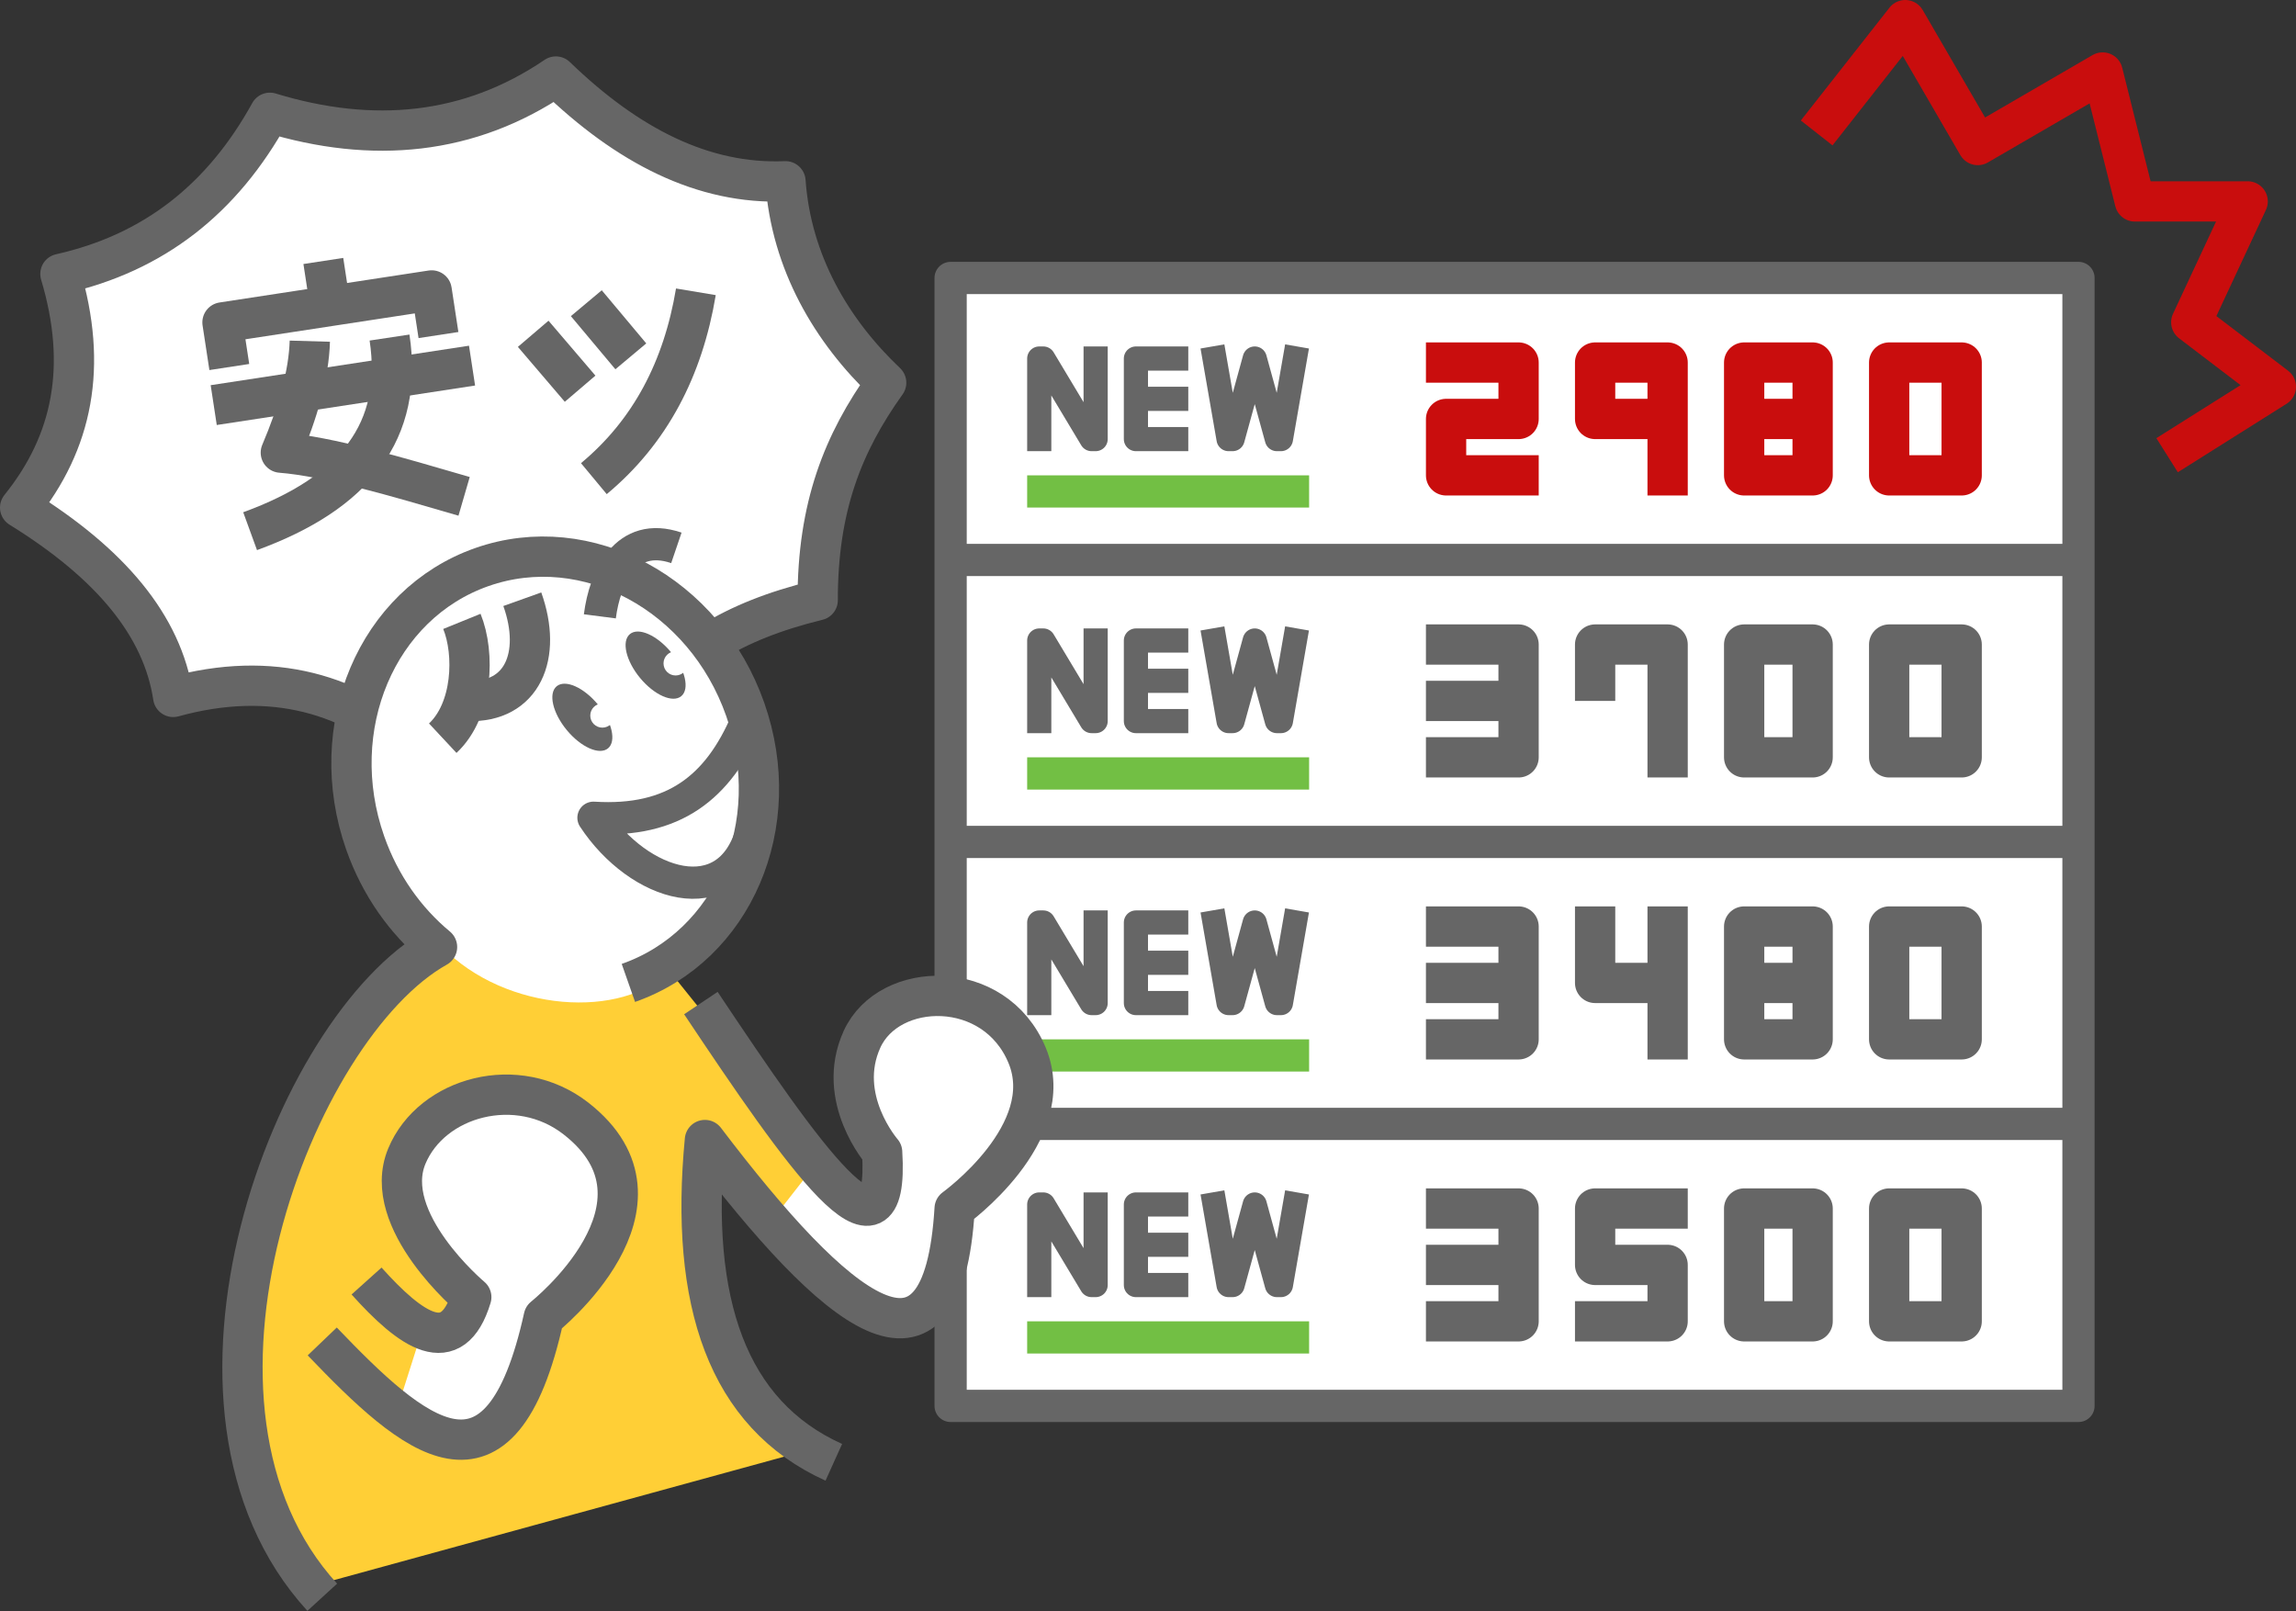 <?xml version="1.0" encoding="UTF-8"?><svg id="a" xmlns="http://www.w3.org/2000/svg" viewBox="0 0 570 400"><rect x="0" y="0" width="570" height="400" fill="#333333" stroke="none"/><defs><style>.c,.d,.e,.f,.g,.h,.i{stroke-linejoin:round;}.c,.d,.e,.g,.h{fill:none;}.c,.d,.f,.g,.i{stroke:#666;}.c,.e,.i{stroke-width:10px;}.j,.f,.i{fill:#fff;}.d,.f,.h{stroke-width:8px;}.e{stroke:#c90d0d;}.k{fill:#666;}.g{stroke-width:6px;}.h{stroke:#72bf44;}.l{fill:#ffcf36;}</style></defs><g id="b"><polyline class="e" points="451 33 473 5 491 36 522 18 530 50 558 50 544 80 565 96 538 113"/><rect class="f" x="236" y="69" width="280" height="280"/><line class="d" x1="236" y1="139" x2="516" y2="139"/><line class="d" x1="236" y1="209" x2="516" y2="209"/><line class="d" x1="236" y1="279" x2="516" y2="279"/><polyline class="c" points="354 160 377 160 377 188 354 188"/><line class="c" x1="354" y1="174" x2="377" y2="174"/><polyline class="c" points="396 174 396 160 414 160 414 193"/><rect class="c" x="433" y="160" width="17" height="28"/><rect class="c" x="469" y="160" width="18" height="28"/><polyline class="c" points="354 230 377 230 377 258 354 258"/><line class="c" x1="354" y1="244" x2="377" y2="244"/><line class="c" x1="414" y1="225" x2="414" y2="263"/><polyline class="c" points="414 244 396 244 396 225"/><rect class="c" x="433" y="230" width="17" height="28"/><line class="c" x1="433" y1="244" x2="450" y2="244"/><rect class="c" x="469" y="230" width="18" height="28"/><polyline class="c" points="354 300 377 300 377 328 354 328"/><line class="c" x1="354" y1="314" x2="377" y2="314"/><polyline class="c" points="391 328 414 328 414 314 396 314 396 300 419 300"/><rect class="c" x="433" y="300" width="17" height="28"/><rect class="c" x="469" y="300" width="18" height="28"/><polyline class="e" points="354 90 377 90 377 104 359 104 359 118 382 118"/><polyline class="e" points="414 104 396 104 396 90 414 90 414 123"/><rect class="e" x="433" y="90" width="17" height="28"/><rect class="e" x="469" y="90" width="18" height="28"/><line class="e" x1="433" y1="104" x2="450" y2="104"/><polyline class="g" points="258 112 258 89 259 89 271 109 272 109 272 86"/><polyline class="g" points="295 89 282 89 282 109 295 109"/><line class="g" x1="282" y1="99" x2="295" y2="99"/><polyline class="g" points="301 86 305 109 306 109 311.5 89 317 109 318 109 322 86"/><polyline class="g" points="258 182 258 159 259 159 271 179 272 179 272 156"/><polyline class="g" points="295 159 282 159 282 179 295 179"/><line class="g" x1="282" y1="169" x2="295" y2="169"/><polyline class="g" points="301 156 305 179 306 179 311.5 159 317 179 318 179 322 156"/><polyline class="g" points="258 252 258 229 259 229 271 249 272 249 272 226"/><polyline class="g" points="295 229 282 229 282 249 295 249"/><line class="g" x1="282" y1="239" x2="295" y2="239"/><polyline class="g" points="301 226 305 249 306 249 311.5 229 317 249 318 249 322 226"/><polyline class="g" points="258 322 258 299 259 299 271 319 272 319 272 296"/><polyline class="g" points="295 299 282 299 282 319 295 319"/><line class="g" x1="282" y1="309" x2="295" y2="309"/><polyline class="g" points="301 296 305 319 306 319 311.5 299 317 319 318 319 322 296"/><line class="h" x1="255" y1="122" x2="325" y2="122"/><line class="h" x1="255" y1="192" x2="325" y2="192"/><line class="h" x1="255" y1="262" x2="325" y2="262"/><line class="h" x1="255" y1="332" x2="325" y2="332"/><path class="i" d="M43,173c-2.693-17.717-15.567-33.129-38-47,13.087-16.234,16.853-35.13,10-58,23.16-5.197,40.19-18.587,52-40,25.528,7.789,49.551,5.574,71-9,17.739,17.147,36.538,26.867,57,26,1.43,20.12,11.431,37.145,25,50-10.713,14.998-17.031,30.791-17,54-21.768,5.324-34.028,13.792-43,26-16.615-1.843-40.815,3.094-56,12-16.438-14.758-36.321-20.793-61-14Z"/><line class="c" x1="80.271" y1="64.783" x2="81.819" y2="74.909"/><polyline class="c" points="56.927 91.108 55.235 80.034 107.162 72.099 108.854 83.173"/><path class="c" d="M76.916,84.692c-.238,8.179-2.889,17.524-7.197,27.67,11.794.933,28.734,5.961,45.499,10.849"/><line class="c" x1="53.057" y1="100.56" x2="117.188" y2="90.76"/><path class="c" d="M96.706,83.793c3.486,23.175-8.509,38.553-34.614,48.067"/><line class="c" x1="132.37" y1="82.861" x2="144.018" y2="96.491"/><line class="c" x1="145.557" y1="75.266" x2="156.607" y2="88.457"/><path class="c" d="M172.758,72.438c-3.192,19.104-11.35,34.762-25.328,46.382"/><path class="j" d="M104.25,245l2.5-10.25s-23.57-18.109-21.5-46.5c1.75-24,12-39.75,37.75-49.25,29.544-10.9,61.588,16.113,66,48,5.5,39.75-23.25,56-23.25,56l4.5,9.25c-21.752,7.278-46.792,7.802-66-7.25Z"/><path class="l" d="M109.667,235c-46.5,31.5-66.167,106-33.167,159l124-34c-18.504-17.397-29.356-37.206-24.833-73.5l26.333,28,9.167-17.5-45-56c-11.431,11.946-40.5,10.5-56.5-6Z"/><path class="j" d="M203.667,287.5l-13.667,17.5c28.709,30.176,46,30.667,48-7,0,0,14.765-8.273,18-20,4-14.5-5.023-26.736-14-30-11-4-26.5-1-30,15-2.934,13.412,7,26.5,7,26.5-5.609,18.853-8.271,9.894-15.333-2Z"/><path class="j" d="M116.167,320s-18-13-17-27.5,14.757-20.665,27.5-21c19-.5,29.704,15.58,27,28.5-4.5,21.5-16.5,29.5-16.5,29.5,0,0-8,27.5-20.5,27s-17.5-8.5-17.5-8.5l7-22c8.214,7.009,10.835,3.695,10-6Z"/><path class="c" d="M80,396.5c-43.333-47.333-7.167-141.5,28.498-161.413-7.812-6.47-14.135-15.295-17.844-25.866-10.057-28.663,2.914-59.31,28.971-68.452,26.057-9.142,55.333,6.682,65.389,35.344,10.057,28.663-2.957,58.745-29.013,67.887"/><path class="c" d="M174,249c25.333,37.961,47,69,45,37,0,0-11.667-13.333-5-28,6.667-14.667,33-15.333,41,4s-18,38-18,38c-2.908,48.276-29.384,25.919-62-17-3.827,40.136,5.501,68.046,32,80"/><path class="c" d="M80,333c22.667,23.667,44.242,42.773,55-6,0,0,35.333-28,8-49.333-14.498-11.315-35.835-5.462-42,9.333-6.667,16,16,35,16,35-4.735,15.57-14.994,8.255-26-4"/><path class="d" d="M185.333,179c-7,16.333-17.941,25.251-38,24,11.167,17,33.5,24.167,39.333,3.333"/><ellipse class="k" cx="144.571" cy="178.064" rx="5" ry="10" transform="translate(-80.328 133.034) rotate(-39.605)"/><circle class="j" cx="149.539" cy="177.63" r="3"/><ellipse class="k" cx="162.756" cy="165.111" rx="5" ry="10" transform="translate(-67.897 141.654) rotate(-39.605)"/><circle class="j" cx="167.724" cy="164.678" r="3"/><path class="c" d="M129.667,148.75c5,14,0,25.75-13.5,25.25"/><path class="c" d="M114.667,154.25c3.25,8,2.75,22-4.75,29"/><path class="d" d="M148.917,153c1.25-9.75,6.5-21.25,19-17"/></g></svg>